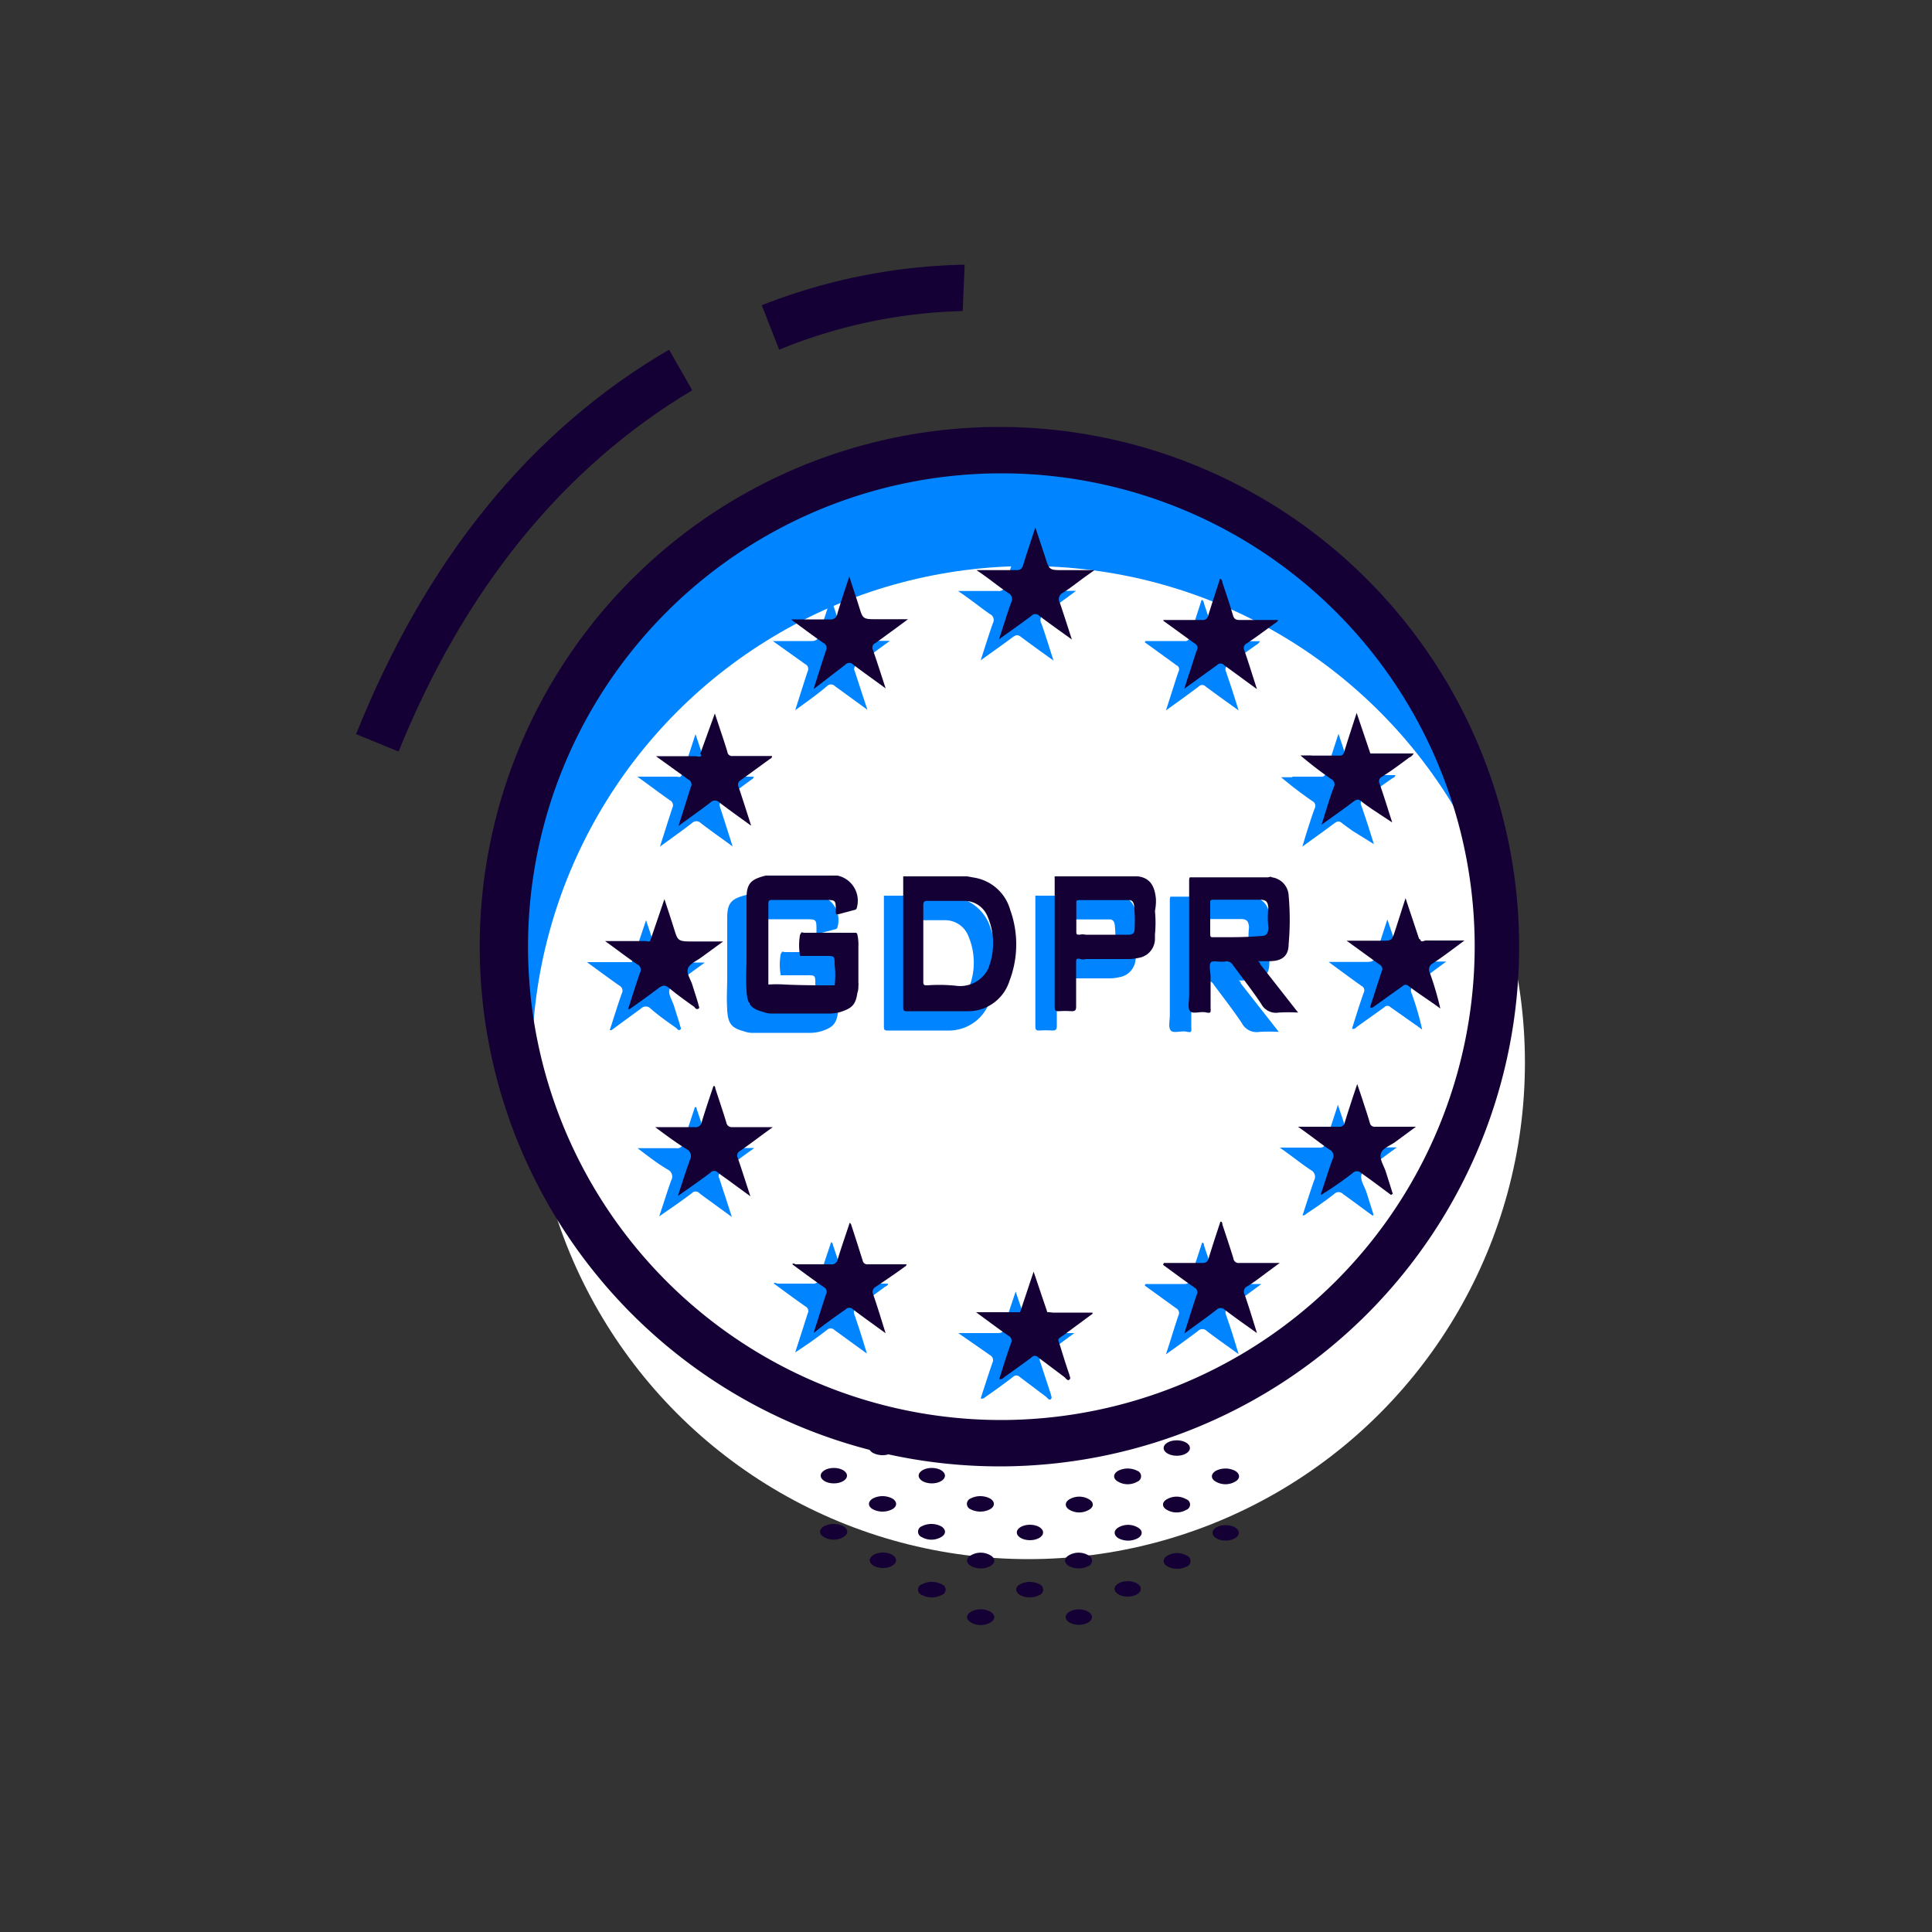 <svg xmlns="http://www.w3.org/2000/svg" id="Layer_1" data-name="Layer 1" viewBox="0 0 100 100"><rect x="0" y="0" width="100" height="100" fill="#333333" stroke="none"/><defs><style>.cls-1{fill:#0084ff;}.cls-2{fill:#fff;}.cls-3{fill:#150035;}</style></defs><g id="left_button" data-name="left button"><circle class="cls-1" cx="51.83" cy="49" r="25.7"></circle><circle class="cls-2" cx="53.23" cy="55" r="25.7"></circle><path class="cls-3" d="M24.83,49a26.9,26.9,0,1,1,26.9,26.9A26.91,26.91,0,0,1,24.83,49Zm51.5,0a24.5,24.5,0,1,0-24.5,24.5A24.54,24.54,0,0,0,76.33,49Z"></path><path class="cls-3" d="M18.43,38c3.6-9,9-15.7,16.2-19.9l1.2,2.1c-6.7,4-11.8,10.3-15.2,18.7Z"></path><path class="cls-3" d="M39.43,15.8a30.16,30.16,0,0,1,10.5-2.1l-.1,2.4a26.74,26.74,0,0,0-9.5,2Z"></path></g><path class="cls-1" d="M42.2,52a4.25,4.25,0,0,0,0-1.07c0-.45,0-.45-.44-.45H40.41a3.13,3.13,0,0,1,0-1.1l.06-.1c0-.05.1,0,.15,0h2.54c.06,0,.12,0,.16,0l.05.06a2.35,2.35,0,0,1,.06.65c0,.64,0,1.28,0,1.91a.15.15,0,0,1,0,.1c0,.13,0,.25-.05.38-.09.61-.26.8-.88,1a2.22,2.22,0,0,1-.68.08H39a1.18,1.18,0,0,1-.49-.08c-.64-.17-.83-.39-.87-1.1s0-1.13,0-1.7V48c0-.17,0-.33,0-.49,0-.78.22-1,1-1.19,0,0,.1,0,.16,0H42.2s.11,0,.15,0a1.33,1.33,0,0,1,1,1.66.14.14,0,0,1-.13.12l-.82.22c-.12,0-.15,0-.14-.11v-.06c0-.57,0-.57-.59-.57H39c-.14,0-.23,0-.23.19,0,1.35,0,2.71,0,4.06,0,.05,0,.11,0,.13a6.32,6.32,0,0,1,.87,0C40.51,52,41.36,52,42.2,52Z"></path><path class="cls-1" d="M64.23,50.91a.2.2,0,0,0-.12-.16l0,0h.59c.64,0,1-.25,1-.89a14,14,0,0,0,0-2.51,1,1,0,0,0-.87-.94c-.06-.06-.14,0-.21,0H60.81c-.07,0-.15,0-.21,0s-.05.21-.05.32c0,1.94,0,3.87,0,5.81,0,.28-.09.64.05.8s.53,0,.81.06.26,0,.25-.24q0-.78,0-1.56c0-.27-.09-.62,0-.77s.51,0,.78-.07a.38.38,0,0,1,.38.2c.49.66,1,1.31,1.46,2a.86.86,0,0,0,.91.45,8.76,8.76,0,0,1,1,0Zm-2.42-1.4c-.14,0-.17,0-.17-.18q0-.8,0-1.59c0-.13,0-.17.18-.17h2.39c.32,0,.41.1.44.42a4.52,4.52,0,0,0,0,1c0,.35-.1.46-.44.46C63.42,49.52,62.61,49.51,61.81,49.51Z"></path><path class="cls-1" d="M51.29,48.1a2.33,2.33,0,0,0-1.84-1.67l-.4-.07s-.1,0-.15,0h-3s-.11,0-.15,0c0,2.27,0,4.54,0,6.81,0,.14.06.17.18.17,1,0,2.09,0,3.13,0a2.24,2.24,0,0,0,2.19-1.57A5.27,5.27,0,0,0,51.29,48.1Zm-1.12,3a1.62,1.62,0,0,1-1.71.92A8.54,8.54,0,0,0,47,52c-.14,0-.21,0-.21-.17,0-1.34,0-2.69,0-4,0-.16.06-.2.21-.2h1.89a1.29,1.29,0,0,1,1.24.84A3.49,3.49,0,0,1,50.17,51.08Z"></path><path class="cls-1" d="M58.83,47.52c-.06-.59-.25-1.08-.94-1.16,0,0-.1,0-.15,0h-4c-.06,0-.11,0-.15,0a.28.28,0,0,0,0,.09q0,3.34,0,6.69c0,.17.06.2.21.2a4.85,4.85,0,0,1,.66,0c.19,0,.24-.05.24-.24,0-.75,0-1.51,0-2.26,0-.18,0-.26.23-.2a.4.4,0,0,0,.26,0c.72,0,1.44,0,2.16,0a2.29,2.29,0,0,0,.58-.06,1,1,0,0,0,.85-1c0-.07,0-.14,0-.21a6.24,6.24,0,0,0,0-1.22A2.56,2.56,0,0,0,58.83,47.52ZM57.73,49c0,.17,0,.35-.26.38H55.18a.57.57,0,0,0-.29,0c-.14,0-.18,0-.18-.15,0-.53,0-1.06,0-1.59.07-.07.17-.05.26-.05h2.47c.23,0,.26.22.27.39A8,8,0,0,1,57.73,49Z"></path><path class="cls-3" d="M43.2,51a4.25,4.25,0,0,0,0-1.07c0-.45,0-.45-.44-.45H41.41a3.13,3.13,0,0,1,0-1.1l.06-.1c0-.05.1,0,.15,0h2.54c.06,0,.12,0,.16,0l.05.06a2.35,2.35,0,0,1,.06.65c0,.64,0,1.28,0,1.91a.15.15,0,0,1,0,.1c0,.13,0,.25-.05.38-.09.61-.26.8-.88,1a2.22,2.22,0,0,1-.68.08H40a1.18,1.18,0,0,1-.49-.08c-.64-.17-.83-.39-.87-1.1s0-1.13,0-1.7V47c0-.17,0-.33,0-.49,0-.78.22-1,1-1.19,0,0,.1,0,.16,0H43.2s.11,0,.15,0a1.33,1.33,0,0,1,1,1.66.14.14,0,0,1-.13.12l-.82.22c-.12,0-.15,0-.14-.11v-.06c0-.57,0-.57-.59-.57H40c-.14,0-.23,0-.23.19,0,1.35,0,2.71,0,4.06,0,.05,0,.11,0,.13a6.32,6.32,0,0,1,.87,0C41.51,51,42.36,51,43.2,51Z"></path><path class="cls-3" d="M65.23,49.91a.2.2,0,0,0-.12-.16l0,0h.59c.64,0,1-.25,1-.89a14,14,0,0,0,0-2.51,1,1,0,0,0-.87-.94c-.06-.06-.14,0-.21,0H61.81c-.07,0-.15,0-.21,0s-.05.21-.05.32c0,1.94,0,3.87,0,5.81,0,.28-.09.64.05.8s.53,0,.81.06.26,0,.25-.24q0-.78,0-1.56c0-.27-.09-.62,0-.77s.51,0,.78-.07a.38.38,0,0,1,.38.2c.49.66,1,1.31,1.46,2a.86.86,0,0,0,.91.45,8.76,8.76,0,0,1,1,0Zm-2.42-1.4c-.14,0-.17,0-.17-.18q0-.8,0-1.59c0-.13,0-.17.18-.17h2.39c.32,0,.41.1.44.42a4.52,4.52,0,0,0,0,1c0,.35-.1.46-.44.46C64.42,48.52,63.61,48.51,62.81,48.51Z"></path><path class="cls-3" d="M52.29,47.1a2.33,2.33,0,0,0-1.84-1.67l-.4-.07s-.1,0-.15,0h-3s-.11,0-.15,0c0,2.27,0,4.54,0,6.81,0,.14.06.17.18.17,1,0,2.09,0,3.13,0a2.24,2.24,0,0,0,2.19-1.57A5.27,5.27,0,0,0,52.29,47.1Zm-1.12,3a1.62,1.62,0,0,1-1.71.92A8.54,8.54,0,0,0,48,51c-.14,0-.21,0-.21-.17,0-1.34,0-2.69,0-4,0-.16.06-.2.21-.2h1.89a1.29,1.29,0,0,1,1.24.84A3.49,3.49,0,0,1,51.17,50.08Z"></path><path class="cls-3" d="M59.83,46.52c-.06-.59-.25-1.08-.94-1.16,0,0-.1,0-.15,0h-4c-.06,0-.11,0-.15,0a.28.28,0,0,0,0,.09q0,3.34,0,6.69c0,.17.06.2.21.2a4.85,4.85,0,0,1,.66,0c.19,0,.24-.05.24-.24,0-.75,0-1.51,0-2.26,0-.18,0-.26.23-.2a.4.4,0,0,0,.26,0c.72,0,1.44,0,2.16,0a2.29,2.29,0,0,0,.58-.06,1,1,0,0,0,.85-1c0-.07,0-.14,0-.21a6.24,6.24,0,0,0,0-1.22A2.56,2.56,0,0,0,59.83,46.52ZM58.73,48c0,.17,0,.35-.26.38H56.18a.57.57,0,0,0-.29,0c-.14,0-.18,0-.18-.15,0-.53,0-1.06,0-1.59.07-.07.17-.05.26-.05h2.47c.23,0,.26.22.27.39A8,8,0,0,1,58.73,48Z"></path><path class="cls-1" d="M54.53,34.19c-.6-.43-1.15-.82-1.68-1.22-.16-.13-.26-.11-.42,0-.53.4-1.08.78-1.67,1.21.22-.68.41-1.3.63-1.92a.34.34,0,0,0-.16-.48c-.53-.37-1-.76-1.64-1.19.75,0,1.41,0,2.07,0a.31.31,0,0,0,.36-.27c.19-.62.4-1.24.62-1.95.19.56.34,1,.5,1.52.22.69.22.69.94.69H55.7l-.51.38c-.37.26-.73.55-1.12.8a.37.37,0,0,0-.16.53C54.13,32.91,54.31,33.52,54.53,34.19Z"></path><path class="cls-1" d="M66.92,40.2c.5,0,1,0,1.48,0,.17,0,.19-.1.23-.22l.65-2,.7,2.09s0,0,0,0,.16.05.24.05h2c0,.12-.15.15-.22.21l-1.42,1a.27.27,0,0,0-.12.36c.22.63.43,1.28.65,2L70,43c-.17-.13-.36-.25-.53-.39s-.25-.1-.4,0c-.53.4-1.07.78-1.66,1.21l.19-.63c.14-.44.28-.89.44-1.33a.28.28,0,0,0-.12-.4,20.2,20.2,0,0,1-1.61-1.23h.56A0,0,0,0,1,66.92,40.2Z"></path><path class="cls-1" d="M35.31,40.11,36,38l.2.6c.15.46.31.92.45,1.38.05.16.11.22.28.22.48,0,1,0,1.43,0a0,0,0,0,1,.05,0H39c0,.12-.08.13-.13.17-.49.36-1,.73-1.49,1.08-.15.1-.16.19-.1.36.21.64.41,1.28.64,2-.59-.43-1.13-.81-1.65-1.21a.32.32,0,0,0-.45,0c-.53.41-1.07.79-1.66,1.22.22-.69.42-1.33.64-2a.29.29,0,0,0-.13-.4c-.54-.38-1.07-.78-1.68-1.22H35c.09,0,.2.06.27-.05S35.27,40.11,35.31,40.11Z"></path><path class="cls-1" d="M41.16,36.76c.22-.69.42-1.33.64-2a.28.28,0,0,0-.13-.39L40,33.18c.73,0,1.39,0,2,0,.24,0,.33-.08.39-.3.18-.61.39-1.22.62-1.92l.54,1.64c.18.57.18.57.78.57h1.73l-.78.57c-.31.22-.61.45-.93.67a.24.24,0,0,0-.11.33c.22.65.42,1.3.66,2l-1.69-1.23a.28.28,0,0,0-.4,0C42.31,35.94,41.75,36.33,41.16,36.76Z"></path><path class="cls-1" d="M59.29,33.18h2a.24.24,0,0,0,.29-.2c.2-.65.41-1.29.62-1.94.12.06.11.18.14.26.18.54.36,1.08.52,1.62a.32.32,0,0,0,.36.27c.65,0,1.31,0,2,0a.62.62,0,0,1-.24.22l-1.4,1a.26.26,0,0,0-.12.36c.22.64.43,1.29.65,2-.6-.43-1.16-.83-1.71-1.24a.24.24,0,0,0-.35,0c-.54.41-1.09.8-1.7,1.24l.26-.81c.13-.4.25-.8.39-1.2a.23.23,0,0,0-.11-.33l-1.64-1.19Z"></path><path class="cls-1" d="M59.29,66.46c.67,0,1.33,0,2,0,.19,0,.26-.06.32-.24.19-.64.41-1.27.61-1.9.11,0,.09.12.11.18.19.57.39,1.14.56,1.72.06.18.13.24.32.24.67,0,1.34,0,2.08,0l-.68.5c-.32.24-.64.49-1,.71a.3.3,0,0,0-.14.42c.22.62.42,1.26.64,2-.58-.42-1.13-.8-1.65-1.2a.31.31,0,0,0-.45,0c-.53.4-1.07.79-1.66,1.21.23-.7.42-1.34.64-2a.28.28,0,0,0-.12-.39l-1.62-1.17Z"></path><path class="cls-1" d="M41.16,70c.22-.69.43-1.33.64-2a.27.27,0,0,0-.11-.38c-.55-.38-1.08-.78-1.63-1.18,0-.09.14,0,.2,0,.59,0,1.19,0,1.78,0a.32.32,0,0,0,.37-.26c.18-.63.4-1.25.61-1.89.1.06.09.16.12.23.19.57.38,1.15.55,1.72a.24.24,0,0,0,.27.2h2c0,.11-.1.13-.16.17-.48.36-1,.71-1.44,1.05a.29.29,0,0,0-.13.4c.22.63.42,1.27.64,2l-1.68-1.22a.27.27,0,0,0-.39,0C42.31,69.22,41.76,69.61,41.16,70Z"></path><path class="cls-1" d="M72.58,49.77c.07.1.18,0,.28,0h2c-.58.42-1.09.82-1.62,1.17a.36.36,0,0,0-.16.51,15.08,15.08,0,0,1,.53,1.84l-.22-.16-1.42-1a.21.21,0,0,0-.31,0l-1.4,1c-.08.06-.15.17-.28.11.2-.63.39-1.26.61-1.87a.25.25,0,0,0-.12-.34c-.55-.39-1.09-.79-1.7-1.24h1.81c.52,0,.52,0,.68-.5s.35-1.09.55-1.7l.71,2.1S72.6,49.74,72.58,49.77Z"></path><path class="cls-1" d="M32.73,49.74l.71-2.11c.19.57.36,1.08.52,1.6s.2.59.83.59h1.69l-1.11.81c-.25.19-.61.33-.71.57s.14.58.23.88.21.64.31,1c0,.07.1.16,0,.22s-.14-.05-.21-.1c-.44-.31-.9-.63-1.32-1a.34.34,0,0,0-.49,0l-1.53,1.12h-.09c.21-.64.4-1.27.62-1.89a.3.3,0,0,0-.13-.42c-.54-.38-1.07-.77-1.67-1.21h2.07c.09,0,.19,0,.25,0s0,0,0,0Z"></path><path class="cls-1" d="M33,59.43c.74,0,1.4,0,2,0a.32.32,0,0,0,.37-.26c.18-.63.4-1.25.6-1.87.11,0,.08.09.1.13.2.59.4,1.18.58,1.78a.25.25,0,0,0,.3.21h2.09l-.55.4c-.38.28-.76.57-1.15.84a.23.23,0,0,0-.11.33c.21.64.42,1.28.65,2l-1-.73c-.23-.17-.47-.33-.69-.51a.26.26,0,0,0-.37,0c-.46.35-.93.68-1.4,1l-.3.21c.23-.68.41-1.28.62-1.86a.4.4,0,0,0-.17-.56C34.05,60.24,33.55,59.85,33,59.43Z"></path><path class="cls-1" d="M71.06,62.93c-.52-.37-1-.74-1.55-1.13a.31.31,0,0,0-.45,0c-.46.36-.94.69-1.41,1-.07.05-.12.12-.23.11.2-.62.39-1.22.6-1.82a.38.38,0,0,0-.16-.52c-.53-.35-1-.74-1.62-1.17H67c.44,0,.88,0,1.32,0,.16,0,.23-.06.28-.22.2-.64.42-1.28.65-2,.1.31.18.54.26.78.13.41.27.81.39,1.22,0,.16.12.22.29.21h2.11l-1.07.78c-.26.2-.68.33-.76.62s.16.62.26.93l.36,1.14Z"></path><path class="cls-1" d="M53.53,69h2.08l0,0-1.47,1.08c-.42.3-.37.16-.22.65l.47,1.43c0,.08.09.17,0,.26s-.19-.09-.28-.15l-1.33-1a.24.24,0,0,0-.35,0c-.45.35-.91.68-1.37,1-.09.06-.16.16-.3.11.2-.62.4-1.24.61-1.85a.29.29,0,0,0-.13-.39L49.6,69h2c.09,0,.19,0,.27-.05s0,0,0,0l.7-2.1.71,2.1A1.42,1.42,0,0,1,53.53,69Z"></path><path class="cls-3" d="M55.48,33.1c-.6-.43-1.15-.82-1.68-1.22a.28.28,0,0,0-.42,0c-.53.4-1.08.78-1.67,1.21.22-.67.41-1.3.63-1.91a.35.35,0,0,0-.16-.49c-.54-.36-1-.76-1.64-1.18h2.07c.21,0,.29-.07.35-.27.19-.62.4-1.24.63-1.94l.5,1.51c.22.7.22.7.94.7h1.62l-.52.37c-.37.27-.72.55-1.11.8a.37.37,0,0,0-.16.53C55.07,31.82,55.26,32.43,55.48,33.1Z"></path><path class="cls-3" d="M67.87,39.11l1.48,0c.17,0,.19-.1.23-.21.2-.65.41-1.29.64-2L70.93,39s0,0,0,0,.16,0,.24,0c.67,0,1.33,0,2,0a.46.46,0,0,1-.23.21c-.47.35-.94.7-1.42,1a.26.26,0,0,0-.11.36c.22.63.42,1.28.65,2L71,41.87c-.18-.13-.37-.25-.53-.39s-.25-.1-.4,0c-.53.4-1.07.78-1.67,1.21.08-.24.14-.43.2-.63.14-.44.27-.89.44-1.32a.3.3,0,0,0-.13-.41,19.54,19.54,0,0,1-1.6-1.23h.61Z"></path><path class="cls-3" d="M36.25,39,37,36.93l.2.6c.15.46.31.92.45,1.39a.24.24,0,0,0,.28.21c.47,0,1,0,1.42,0h.61c0,.12-.08.13-.13.17-.5.36-1,.73-1.49,1.08a.27.27,0,0,0-.11.36c.22.64.42,1.28.65,2-.59-.43-1.13-.81-1.65-1.21a.32.32,0,0,0-.45,0c-.53.41-1.08.79-1.66,1.22.22-.69.42-1.33.63-2a.28.28,0,0,0-.12-.4l-1.68-1.21H36c.09,0,.2.06.27,0S36.22,39,36.25,39Z"></path><path class="cls-3" d="M42.11,35.67c.22-.69.42-1.33.64-2a.28.28,0,0,0-.13-.39c-.55-.38-1.08-.78-1.68-1.22.73,0,1.38,0,2,0a.34.34,0,0,0,.4-.29c.18-.62.39-1.23.62-1.93.19.6.37,1.12.53,1.64s.19.57.79.57H47l-.77.57c-.31.22-.62.46-.93.67a.25.25,0,0,0-.12.34c.22.64.43,1.29.66,2-.6-.44-1.14-.82-1.68-1.23a.27.27,0,0,0-.4,0Z"></path><path class="cls-3" d="M60.24,32.09h2a.26.26,0,0,0,.29-.21c.2-.64.41-1.29.62-1.93.12.05.11.17.14.26.18.53.36,1.07.52,1.61.06.21.14.27.35.27.66,0,1.32,0,2,0-.05.12-.16.16-.24.22-.46.34-.92.68-1.4,1a.26.26,0,0,0-.11.36c.22.64.42,1.29.65,2l-1.71-1.25a.24.24,0,0,0-.35,0l-1.7,1.23c.1-.31.17-.56.26-.81s.25-.8.39-1.19a.24.24,0,0,0-.11-.34l-1.64-1.19Z"></path><path class="cls-3" d="M60.24,65.37h2c.19,0,.26-.06.32-.24.19-.63.4-1.27.61-1.9.11,0,.09.12.11.18.19.57.38,1.14.56,1.72a.27.27,0,0,0,.32.24h2.08l-.68.5c-.32.24-.64.49-1,.71a.3.3,0,0,0-.14.42c.22.63.41,1.26.64,2-.59-.42-1.13-.8-1.66-1.2a.3.3,0,0,0-.44,0c-.53.41-1.07.79-1.66,1.22.22-.7.42-1.35.64-2a.27.27,0,0,0-.12-.38c-.55-.38-1.08-.78-1.62-1.17Z"></path><path class="cls-3" d="M42.11,69c.22-.69.42-1.33.64-2a.27.27,0,0,0-.11-.38c-.55-.38-1.09-.78-1.63-1.18.05-.09.13,0,.19,0H43a.31.31,0,0,0,.36-.26c.19-.63.41-1.25.62-1.89.09.06.09.16.12.23.19.58.37,1.15.55,1.72a.24.24,0,0,0,.27.2h2c0,.1-.1.12-.15.17-.48.35-1,.7-1.45,1a.3.3,0,0,0-.12.4c.22.63.41,1.27.64,2-.6-.44-1.14-.82-1.68-1.23a.27.27,0,0,0-.4,0C43.26,68.13,42.7,68.52,42.11,69Z"></path><path class="cls-3" d="M73.53,48.68c.07.1.18,0,.27,0,.66,0,1.31,0,2,0-.58.43-1.09.82-1.63,1.18a.36.36,0,0,0-.16.5,15.64,15.64,0,0,1,.54,1.84l-.22-.16c-.48-.34-1-.68-1.42-1a.21.21,0,0,0-.31,0l-1.4,1c-.08.05-.16.16-.29.1.21-.63.4-1.25.61-1.87a.25.25,0,0,0-.11-.34l-1.71-1.24h1.82c.51,0,.52,0,.68-.49s.35-1.09.55-1.71l.7,2.1S73.55,48.65,73.53,48.68Z"></path><path class="cls-3" d="M33.67,48.65l.72-2.11c.19.57.36,1.09.52,1.6s.19.59.82.59h1.7l-1.11.81c-.25.19-.61.33-.71.58s.14.57.23.87.21.64.31,1c0,.07.09.17,0,.22s-.15,0-.21-.09c-.45-.32-.9-.64-1.33-1-.19-.15-.31-.12-.49,0-.5.38-1,.74-1.53,1.11h-.08c.21-.64.4-1.27.62-1.89a.3.3,0,0,0-.14-.42c-.54-.37-1.06-.77-1.67-1.21h.35c.58,0,1.15,0,1.73,0,.08,0,.18.05.25,0s0,0,0,0Z"></path><path class="cls-3" d="M33.91,58.34c.74,0,1.39,0,2.05,0a.31.31,0,0,0,.36-.26c.19-.63.4-1.25.61-1.87.11,0,.08.09.1.14.19.59.39,1.17.57,1.77a.28.28,0,0,0,.31.22H40l-.55.4c-.38.28-.76.57-1.16.84a.26.26,0,0,0-.11.34c.22.63.42,1.27.66,2l-1-.73c-.22-.17-.46-.32-.68-.5a.26.26,0,0,0-.38,0c-.46.35-.93.68-1.39,1l-.3.21c.22-.68.41-1.28.62-1.86a.4.4,0,0,0-.17-.56C35,59.15,34.49,58.77,33.91,58.34Z"></path><path class="cls-3" d="M72,61.85c-.51-.38-1-.75-1.54-1.13a.31.31,0,0,0-.45,0c-.46.36-.94.69-1.42,1-.06,0-.11.12-.23.11.21-.62.39-1.22.61-1.82a.36.36,0,0,0-.16-.51c-.53-.36-1-.75-1.63-1.18H68c.44,0,.87,0,1.31,0a.26.26,0,0,0,.29-.21c.2-.65.41-1.29.65-2l.26.77c.13.41.27.81.39,1.23a.25.25,0,0,0,.28.21h2.11l-1.06.78c-.27.2-.69.33-.76.62s.16.62.26.93l.36,1.14Z"></path><path class="cls-3" d="M54.48,67.94h2.07l0,.06L55.1,69.07c-.41.3-.36.16-.21.65s.31,1,.46,1.43c0,.09.1.17,0,.26s-.19-.09-.28-.15l-1.33-1a.23.23,0,0,0-.35,0c-.45.34-.92.67-1.38,1-.08.06-.15.16-.29.12.2-.63.39-1.25.61-1.86a.28.28,0,0,0-.13-.38c-.55-.38-1.08-.78-1.68-1.22h2c.09,0,.2,0,.28,0s0,0,0,0l.7-2.1.71,2.1A1.42,1.42,0,0,1,54.48,67.94Z"></path><ellipse class="cls-3" cx="55.84" cy="83.7" rx="0.68" ry="0.4"></ellipse><ellipse class="cls-3" cx="58.37" cy="82.24" rx="0.68" ry="0.4"></ellipse><path class="cls-3" d="M51.26,83.42c.27.16.27.41,0,.56a1,1,0,0,1-1,0c-.27-.15-.27-.4,0-.56A1.08,1.08,0,0,1,51.26,83.42Z"></path><path class="cls-3" d="M53.8,82a.3.3,0,0,1,0,.56,1.1,1.1,0,0,1-1,0c-.27-.16-.27-.41,0-.56A1.1,1.1,0,0,1,53.8,82Z"></path><path class="cls-3" d="M56.33,80.5a.3.3,0,0,1,0,.56,1.1,1.1,0,0,1-1,0c-.27-.16-.27-.41,0-.56A1,1,0,0,1,56.33,80.5Z"></path><path class="cls-3" d="M48.73,82a.29.29,0,0,1,0,.56,1.08,1.08,0,0,1-1,0,.29.29,0,0,1,0-.56A1.08,1.08,0,0,1,48.73,82Z"></path><path class="cls-3" d="M51.26,80.5c.27.15.27.4,0,.56a1.08,1.08,0,0,1-1,0c-.27-.16-.27-.41,0-.56A1,1,0,0,1,51.26,80.5Z"></path><ellipse class="cls-3" cx="53.31" cy="79.32" rx="0.68" ry="0.4"></ellipse><ellipse class="cls-3" cx="45.7" cy="80.76" rx="0.68" ry="0.4"></ellipse><path class="cls-3" d="M48.71,79c.27.16.27.41,0,.56a1,1,0,0,1-1,0,.3.3,0,0,1,0-.56A1.1,1.1,0,0,1,48.71,79Z"></path><path class="cls-3" d="M51.24,77.56c.27.16.27.41,0,.56a1.1,1.1,0,0,1-1,0,.3.3,0,0,1,0-.56A1.1,1.1,0,0,1,51.24,77.56Z"></path><path class="cls-3" d="M43.65,79c.27.16.27.41,0,.56a1,1,0,0,1-1,0c-.27-.15-.27-.4,0-.56A1.1,1.1,0,0,1,43.65,79Z"></path><path class="cls-3" d="M46.18,77.56c.27.16.27.41,0,.56a1.1,1.1,0,0,1-1,0c-.27-.15-.27-.4,0-.56A1.1,1.1,0,0,1,46.18,77.56Z"></path><ellipse class="cls-3" cx="48.23" cy="76.38" rx="0.68" ry="0.4"></ellipse><ellipse class="cls-3" cx="43.16" cy="76.38" rx="0.68" ry="0.4"></ellipse><path class="cls-3" d="M46.18,74.64c.27.15.27.4,0,.56a1.1,1.1,0,0,1-1,0c-.27-.16-.27-.41,0-.56A1,1,0,0,1,46.18,74.64Z"></path><path class="cls-3" d="M60.43,80.52a1,1,0,0,1,1,0,.3.3,0,0,1,0,.56,1.1,1.1,0,0,1-1,0C60.16,80.92,60.16,80.67,60.43,80.52Z"></path><ellipse class="cls-3" cx="63.44" cy="79.34" rx="0.68" ry="0.4"></ellipse><path class="cls-3" d="M57.89,79.06a1,1,0,0,1,1,0c.27.15.27.4,0,.56a1.08,1.08,0,0,1-1,0C57.63,79.46,57.63,79.21,57.89,79.06Z"></path><path class="cls-3" d="M61.4,77.6a.29.29,0,0,1,0,.55,1,1,0,0,1-1,0c-.27-.15-.27-.4,0-.55A1,1,0,0,1,61.4,77.6Z"></path><path class="cls-3" d="M63.93,76.13c.27.16.27.41,0,.56a1,1,0,0,1-1,0c-.27-.15-.27-.4,0-.56A1.1,1.1,0,0,1,63.93,76.13Z"></path><path class="cls-3" d="M55.36,77.6a1,1,0,0,1,1,0c.27.15.27.4,0,.55a1,1,0,0,1-1,0C55.1,78,55.1,77.75,55.36,77.6Z"></path><path class="cls-3" d="M58.87,76.13a.3.3,0,0,1,0,.56,1,1,0,0,1-1,0c-.27-.15-.27-.4,0-.56A1.1,1.1,0,0,1,58.87,76.13Z"></path><ellipse class="cls-3" cx="60.91" cy="74.95" rx="0.68" ry="0.4"></ellipse></svg>